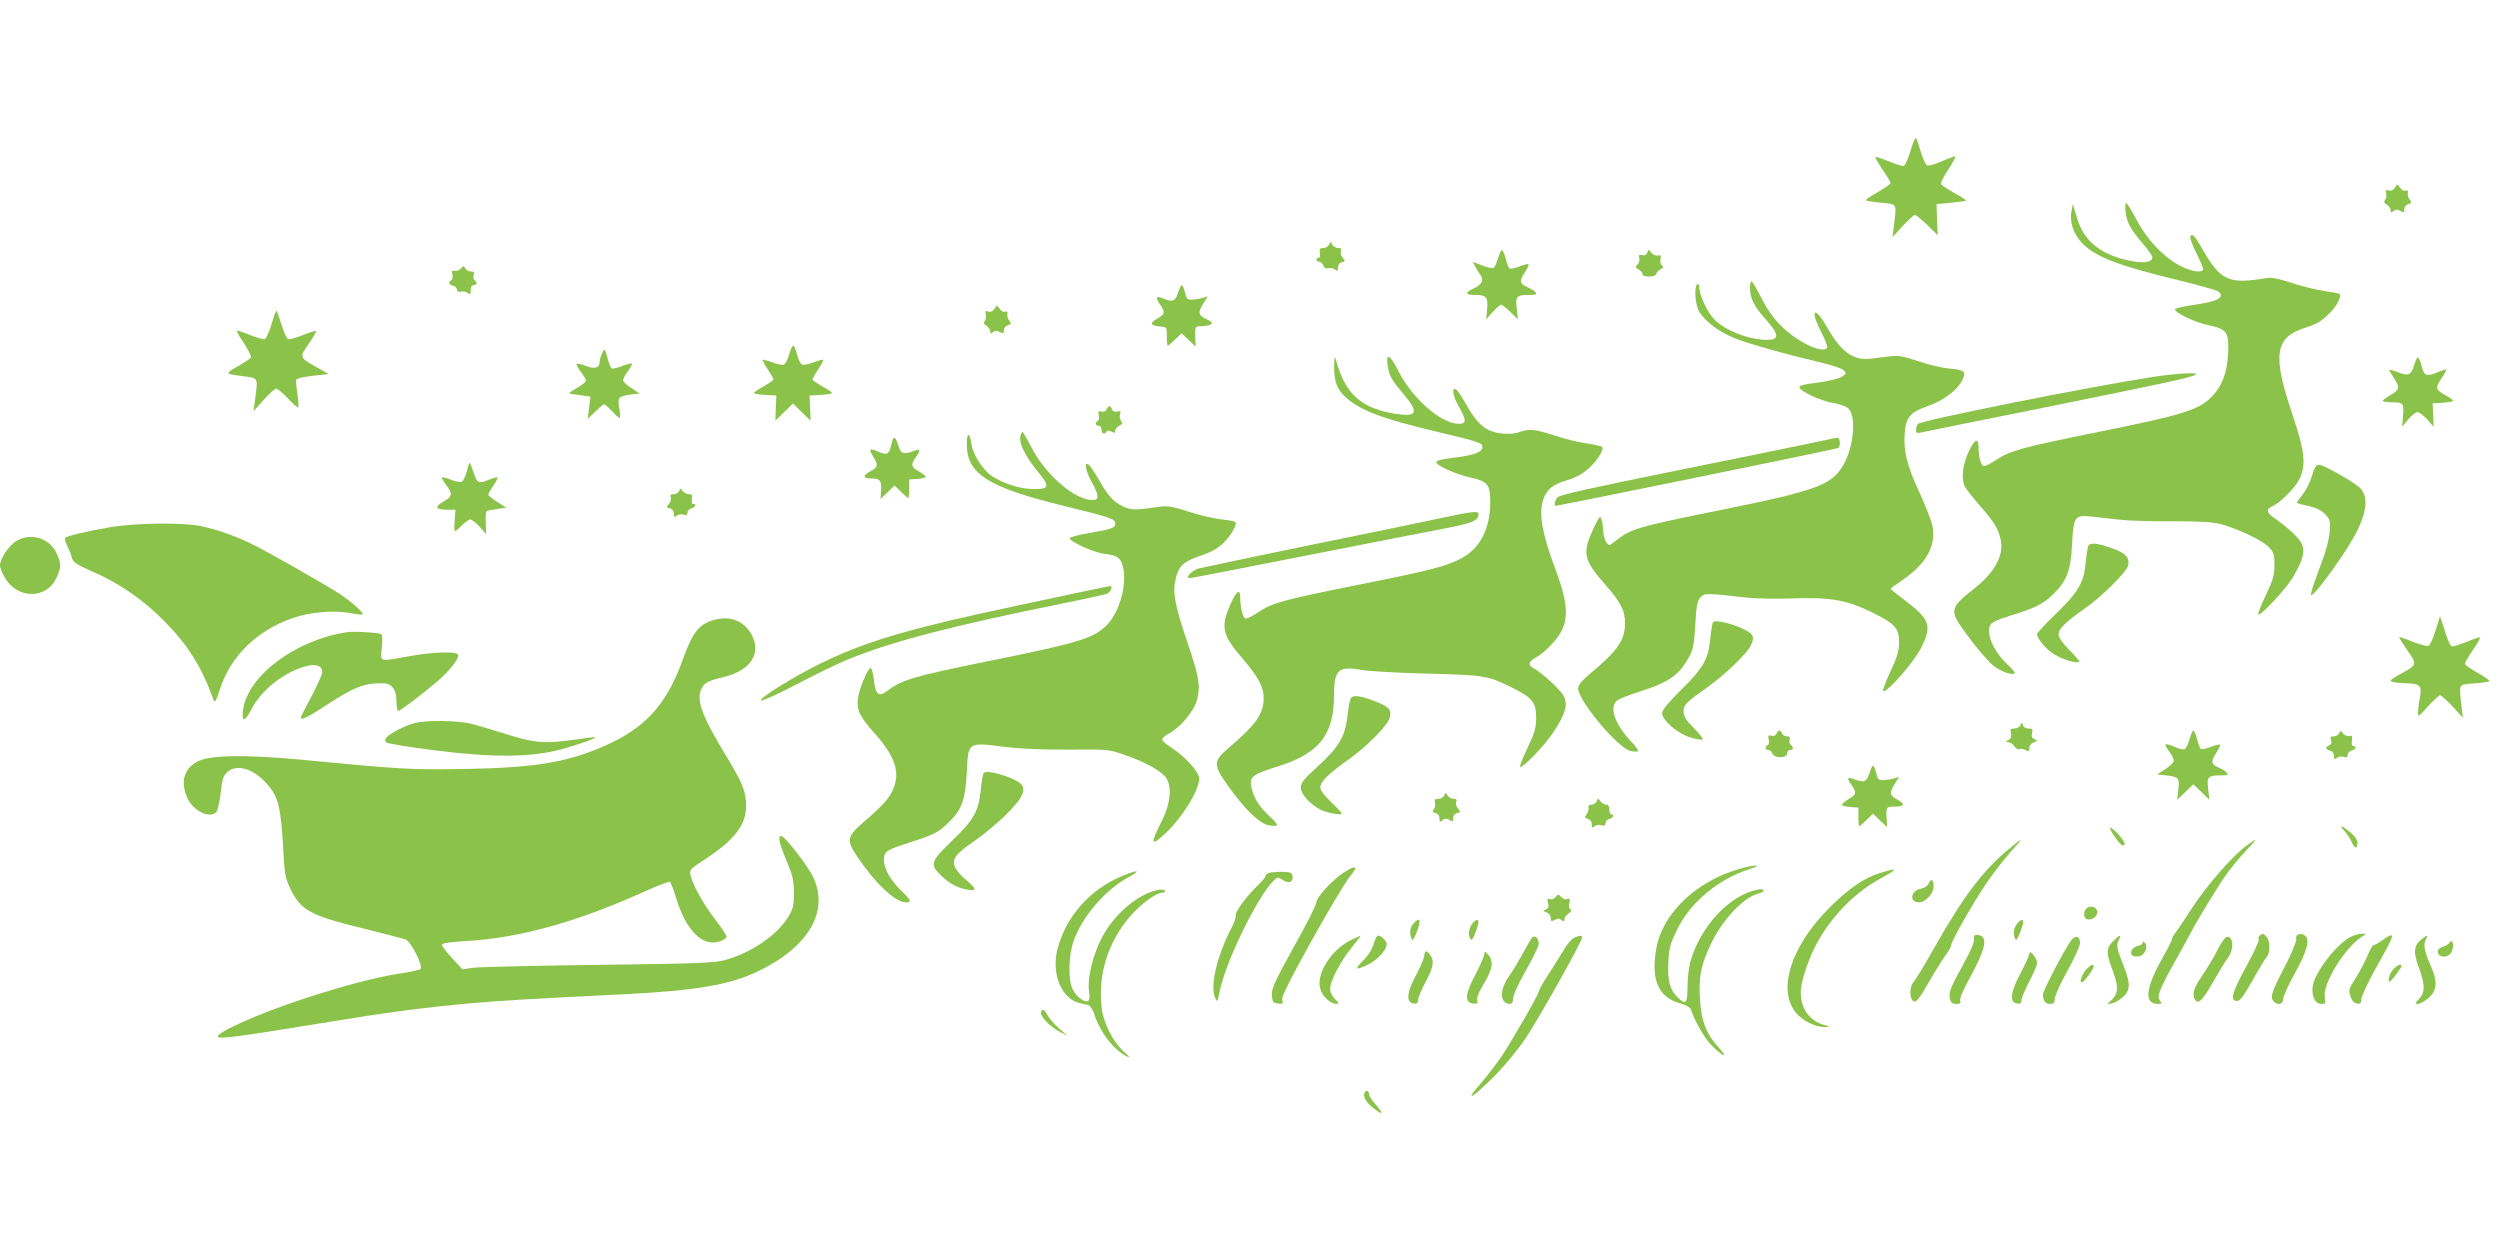<?xml version="1.0" standalone="no"?>
<!DOCTYPE svg PUBLIC "-//W3C//DTD SVG 20010904//EN"
 "http://www.w3.org/TR/2001/REC-SVG-20010904/DTD/svg10.dtd">
<svg version="1.0" xmlns="http://www.w3.org/2000/svg"
 width="1280pt" height="640pt" viewBox="0 0 1280 640"
 preserveAspectRatio="xMidYMid meet">
<g transform="translate(0,640) scale(0.1,-0.1)"
fill="#8bc34a" stroke="none">
<path d="M9781 5625 c-15 -48 -28 -75 -37 -75 -8 0 -42 11 -76 25 -34 14 -63
23 -66 21 -2 -3 15 -32 37 -65 23 -33 41 -64 41 -68 0 -5 -30 -26 -66 -47 -36
-20 -64 -39 -61 -42 2 -2 37 -8 78 -12 84 -8 80 0 66 -117 l-8 -60 53 58 c29
31 57 57 63 57 5 0 33 -24 63 -52 l53 -53 -3 80 -3 80 74 7 c41 4 76 9 77 11
2 2 -23 19 -57 37 -33 19 -64 39 -69 45 -6 7 7 35 36 78 24 37 40 67 35 67 -5
0 -37 -12 -70 -26 -33 -15 -66 -24 -74 -21 -7 3 -22 34 -32 68 -10 35 -21 68
-25 72 -4 4 -17 -26 -29 -68z"/>
<path d="M12262 5439 c-9 -13 -19 -18 -32 -14 -15 5 -17 2 -13 -15 3 -11 1
-26 -5 -33 -8 -9 -6 -16 9 -25 10 -7 19 -19 19 -28 0 -13 3 -14 14 -5 11 9 20
10 35 1 18 -9 21 -8 21 9 0 11 9 23 21 26 17 6 18 9 7 22 -7 9 -12 24 -10 34
2 13 -1 17 -11 13 -8 -3 -21 3 -29 15 -14 20 -14 20 -26 0z"/>
<path d="M10883 5315 c8 -58 24 -86 86 -160 28 -32 51 -65 51 -72 0 -23 -33
-31 -92 -22 -161 26 -258 99 -294 224 l-21 70 -7 -36 c-11 -51 9 -113 49 -158
67 -74 185 -120 500 -196 104 -26 195 -51 202 -57 38 -31 -1 -52 -132 -70 -49
-7 -90 -17 -89 -23 2 -18 103 -66 171 -80 96 -20 106 -35 101 -145 -5 -97 -30
-165 -81 -218 -68 -71 -141 -94 -581 -183 -399 -81 -454 -96 -527 -145 -29
-19 -58 -33 -64 -30 -13 5 -25 51 -25 97 0 50 -20 42 -50 -23 -32 -67 -40
-141 -19 -181 7 -12 37 -51 68 -87 79 -90 98 -120 112 -173 24 -86 -25 -177
-141 -267 -89 -68 -106 -97 -87 -142 19 -45 147 -209 194 -247 35 -29 97 -50
109 -38 3 3 -13 22 -36 43 -72 67 -113 160 -90 203 7 14 38 29 97 47 129 39
173 61 221 107 74 71 94 123 101 260 7 143 14 152 101 142 30 -3 91 -10 135
-15 44 -6 168 -10 275 -9 150 0 209 -3 255 -16 85 -23 209 -82 242 -117 25
-26 28 -37 28 -91 0 -52 -7 -76 -44 -155 -25 -50 -42 -95 -38 -98 10 -10 141
130 176 189 52 89 64 131 47 170 -12 31 -69 84 -143 136 -39 27 -42 44 -8 59
40 18 115 93 137 137 37 72 29 145 -36 337 -102 303 -89 390 67 440 55 17 82
33 118 68 42 39 70 92 57 105 -2 3 -36 9 -76 15 -39 5 -115 24 -167 41 -70 23
-105 30 -133 25 -189 -32 -232 -13 -321 141 -44 77 -56 90 -67 72 -3 -6 10
-43 30 -82 20 -40 36 -78 36 -84 0 -23 -61 -14 -121 18 -85 46 -167 133 -220
234 -24 46 -48 85 -53 85 -5 0 -6 -20 -3 -45z"/>
<path d="M6805 5148 c-4 -10 -17 -18 -30 -18 -18 0 -21 -4 -17 -25 2 -15 0
-25 -7 -25 -6 0 -11 -4 -11 -10 0 -5 6 -10 14 -10 8 0 17 -9 21 -19 4 -13 12
-17 25 -14 11 3 27 0 35 -7 13 -10 15 -9 15 10 0 14 8 24 20 27 19 5 19 7 5
23 -8 9 -13 25 -9 34 4 12 1 16 -14 16 -12 0 -25 8 -31 18 -9 16 -10 16 -16 0z"/>
<path d="M7670 5078 c-7 -24 -17 -46 -23 -50 -6 -3 -32 2 -59 13 l-48 19 15
-28 c8 -15 20 -34 27 -43 16 -24 4 -47 -37 -66 -47 -22 -44 -33 8 -33 57 0 67
-12 61 -74 l-5 -51 34 38 c19 20 38 37 43 37 4 0 26 -17 47 -37 l39 -38 -6 54
c-8 63 -2 71 63 71 36 0 41 2 32 14 -6 8 -25 19 -41 26 -40 16 -42 32 -13 75
13 20 22 39 19 42 -3 3 -24 -2 -46 -11 -23 -9 -46 -14 -51 -11 -5 4 -14 26
-20 51 -6 24 -15 44 -19 44 -4 0 -13 -19 -20 -42z"/>
<path d="M8434 5107 c-4 -12 -13 -17 -26 -13 -16 4 -19 1 -15 -15 3 -11 -1
-26 -9 -34 -13 -12 -12 -15 6 -25 11 -6 20 -17 20 -24 0 -8 13 -12 35 -12 20
1 35 6 35 13 0 7 10 17 21 24 16 8 18 13 9 19 -7 4 -11 19 -8 33 4 20 1 23
-14 19 -11 -3 -24 3 -33 14 -13 18 -14 18 -21 1z"/>
<path d="M2360 5025 c-8 -9 -22 -14 -32 -12 -14 4 -17 1 -12 -18 3 -12 1 -26
-5 -29 -17 -11 -13 -23 9 -29 11 -3 20 -12 20 -20 0 -10 7 -13 20 -10 11 3 27
0 35 -7 13 -11 15 -8 15 14 0 16 5 26 15 26 17 0 20 16 5 25 -6 4 -8 15 -5 26
5 14 2 19 -14 19 -11 0 -24 7 -29 16 -8 14 -10 14 -22 -1z"/>
<path d="M8960 4925 c0 -50 20 -92 72 -150 79 -88 82 -115 15 -115 -92 0 -215
48 -270 105 -36 37 -77 126 -77 166 0 11 -4 17 -10 14 -15 -9 -12 -90 4 -128
20 -49 98 -112 181 -146 69 -29 261 -83 460 -130 49 -12 96 -28 105 -37 13
-14 13 -17 -4 -29 -19 -15 -82 -29 -174 -40 -33 -5 -52 -11 -49 -19 6 -20 105
-67 167 -78 33 -5 70 -18 81 -27 45 -36 32 -194 -22 -290 -60 -104 -133 -132
-628 -232 -435 -88 -461 -96 -544 -162 -28 -22 -29 -22 -43 -3 -8 11 -14 36
-15 55 -1 20 -4 47 -9 61 -7 23 -10 19 -40 -43 -60 -127 -54 -162 56 -287 83
-95 104 -135 104 -201 0 -87 -36 -139 -183 -262 -40 -34 -57 -55 -57 -72 0
-62 204 -306 268 -320 18 -4 36 -4 39 -1 3 3 -14 28 -40 54 -79 86 -108 170
-69 204 9 9 62 30 117 47 154 49 206 87 257 185 17 32 23 66 28 158 5 96 10
121 26 139 21 23 27 23 239 -1 50 -5 155 -7 235 -4 192 7 277 -8 408 -73 117
-58 137 -81 135 -158 -1 -42 -12 -76 -47 -150 -25 -54 -40 -95 -33 -95 25 0
153 147 190 217 61 117 50 151 -78 248 -41 31 -75 58 -75 60 0 2 26 22 59 44
119 81 171 169 157 268 -3 26 -33 104 -65 174 -66 141 -86 218 -79 309 6 84
27 109 119 141 79 28 149 80 175 131 23 45 14 54 -64 61 -38 3 -111 20 -162
38 -75 25 -101 30 -141 25 -27 -3 -71 -9 -98 -12 -93 -12 -155 33 -231 168
-35 61 -60 84 -60 54 0 -9 16 -48 35 -87 20 -38 33 -74 30 -79 -21 -34 -150
27 -233 109 -40 39 -73 85 -103 144 -24 48 -47 87 -51 87 -5 0 -8 -16 -8 -35z"/>
<path d="M6031 4900 c-13 -43 -29 -49 -76 -28 -35 16 -41 5 -16 -30 28 -41 27
-49 -15 -74 -40 -23 -35 -35 16 -40 35 -3 35 -3 34 -50 0 -27 2 -48 5 -48 3 0
20 14 38 32 l33 32 36 -35 36 -34 -2 40 c-3 63 -2 65 33 65 17 0 38 4 46 9 12
7 7 13 -22 27 -43 20 -45 33 -15 82 l22 35 -25 -8 c-13 -4 -37 -8 -54 -9 -26
-1 -30 3 -38 37 -5 20 -12 37 -16 37 -4 0 -13 -18 -20 -40z"/>
<path d="M5092 4819 c-9 -13 -19 -18 -32 -14 -15 5 -17 2 -13 -15 3 -11 1 -26
-5 -33 -8 -9 -6 -16 9 -25 10 -7 19 -19 19 -28 0 -13 3 -14 14 -5 11 9 20 10
35 1 18 -9 21 -8 21 9 0 11 9 23 21 26 17 6 18 9 7 22 -7 9 -12 24 -10 34 2
13 -1 17 -11 13 -8 -3 -21 3 -29 15 -14 20 -14 20 -26 0z"/>
<path d="M1390 4739 c-12 -38 -27 -72 -34 -75 -8 -3 -42 7 -76 21 -34 14 -64
24 -67 21 -3 -2 14 -32 37 -65 22 -34 38 -66 35 -71 -3 -5 -27 -22 -53 -37
-83 -47 -83 -47 4 -58 90 -12 85 -3 70 -120 l-8 -60 52 58 c28 31 57 57 64 57
7 0 35 -23 61 -51 26 -28 49 -48 52 -45 3 3 1 34 -4 68 -6 35 -8 68 -6 74 2 6
40 15 85 20 l81 9 -62 35 c-89 50 -89 50 -40 120 23 33 40 62 37 65 -2 3 -33
-7 -68 -21 -34 -14 -68 -23 -75 -20 -7 2 -22 36 -34 75 -12 39 -24 71 -26 71
-2 0 -14 -32 -25 -71z"/>
<path d="M4040 4584 c-7 -25 -19 -48 -27 -51 -8 -3 -34 2 -59 12 -25 9 -47 15
-49 13 -2 -2 9 -24 25 -48 17 -25 30 -48 30 -53 0 -4 -22 -19 -50 -35 -27 -15
-50 -30 -50 -34 0 -4 26 -8 58 -10 l57 -3 -3 -65 -2 -64 45 44 45 44 45 -44
45 -44 -2 64 -3 65 58 3 c31 2 57 6 57 10 0 4 -23 19 -50 34 -28 16 -50 31
-50 35 0 5 13 28 30 53 16 24 27 46 25 48 -2 2 -24 -4 -49 -13 -25 -10 -52
-15 -59 -12 -8 3 -19 26 -26 51 -6 25 -15 46 -20 46 -5 0 -14 -21 -21 -46z"/>
<path d="M3080 4584 c-6 -14 -10 -31 -10 -38 0 -30 -26 -37 -69 -20 -23 9 -45
14 -48 11 -3 -4 6 -22 21 -41 14 -19 26 -39 26 -45 0 -6 -21 -23 -47 -38 -43
-25 -46 -28 -23 -31 14 -1 40 -5 59 -8 l34 -5 -7 -57 -7 -57 39 38 c21 20 41
37 45 37 5 0 23 -17 42 -37 19 -21 36 -35 39 -33 2 3 1 24 -3 47 -5 23 -5 47
0 54 4 7 29 16 56 19 l48 5 -42 28 c-24 15 -43 33 -43 40 0 7 11 28 25 47 14
18 23 36 20 38 -2 3 -25 -3 -50 -12 -24 -10 -49 -15 -54 -12 -4 3 -14 26 -20
51 -6 25 -14 45 -16 45 -3 0 -10 -12 -15 -26z"/>
<path d="M6831 4522 c-1 -77 15 -117 63 -160 74 -64 186 -107 461 -172 222
-53 235 -58 235 -79 0 -24 -38 -40 -128 -52 -95 -12 -114 -18 -106 -30 12 -19
109 -61 173 -74 87 -19 101 -36 101 -124 0 -138 -51 -237 -147 -289 -79 -42
-153 -61 -533 -137 -379 -76 -439 -92 -510 -141 -28 -19 -57 -33 -64 -31 -13
5 -26 59 -26 110 0 43 -19 32 -46 -28 -56 -121 -48 -164 53 -281 85 -100 113
-150 113 -209 0 -79 -40 -136 -178 -253 -81 -70 -82 -86 -5 -195 83 -117 161
-194 207 -202 20 -4 40 -4 44 -1 3 4 -12 24 -35 44 -50 46 -78 86 -91 134 -20
72 -12 79 143 128 200 65 275 161 275 356 0 135 21 155 141 134 35 -7 188 -15
339 -19 299 -8 309 -10 440 -76 97 -49 115 -73 115 -149 0 -53 -7 -76 -44
-155 -24 -50 -41 -94 -39 -97 11 -11 120 102 168 172 65 98 79 143 57 189 -15
31 -112 121 -157 145 -29 16 -24 33 16 55 20 10 58 43 84 72 87 95 89 179 10
389 -64 170 -82 276 -59 345 18 53 47 78 119 99 46 14 82 33 112 60 46 40 83
99 70 112 -4 4 -40 12 -79 18 -40 5 -113 23 -163 40 -97 32 -133 36 -177 19
-44 -17 -117 -12 -162 10 -44 23 -73 57 -123 145 -18 33 -39 61 -45 64 -22 7
-14 -36 17 -91 39 -70 39 -87 -1 -87 -90 0 -238 130 -308 268 -44 88 -67 100
-56 28 10 -54 18 -69 81 -144 80 -94 71 -118 -40 -101 -175 28 -256 99 -304
269 -9 33 -10 31 -11 -28z"/>
<path d="M12360 4529 c-14 -49 -29 -56 -82 -35 -23 9 -43 14 -45 13 -1 -2 9
-20 22 -40 34 -49 32 -63 -15 -89 -22 -13 -40 -26 -40 -30 0 -5 22 -8 49 -8
57 0 60 -5 54 -75 l-4 -50 31 38 c18 20 39 37 47 37 9 0 31 -17 50 -37 l33
-38 -2 60 -3 60 53 3 c28 2 52 6 52 10 0 4 -16 16 -35 26 -56 31 -58 38 -26
87 17 24 28 45 26 47 -1 2 -20 -4 -40 -12 -61 -26 -73 -22 -86 29 -6 25 -15
45 -20 45 -4 0 -13 -18 -19 -41z"/>
<path d="M11022 4470 c-326 -50 -1191 -223 -1203 -241 -5 -8 -9 -22 -9 -32 0
-13 6 -16 23 -12 12 3 301 62 642 130 631 128 738 151 765 166 26 14 -86 9
-218 -11z"/>
<path d="M5666 4304 c-4 -10 -14 -14 -26 -11 -17 4 -19 1 -14 -18 3 -12 1 -26
-5 -29 -16 -10 -13 -26 4 -26 8 0 15 -9 15 -20 0 -21 15 -27 25 -10 4 7 13 7
26 0 15 -8 19 -7 19 4 0 9 9 20 21 26 16 9 18 14 9 25 -6 8 -9 23 -5 34 5 16
2 18 -14 14 -14 -3 -23 0 -27 11 -3 9 -10 16 -14 16 -4 0 -11 -7 -14 -16z"/>
<path d="M5227 4176 c-15 -38 16 -105 91 -196 58 -72 54 -85 -28 -84 -69 1
-153 28 -212 67 -46 31 -96 109 -104 162 -9 65 -24 65 -24 0 0 -152 108 -220
500 -316 240 -59 260 -66 260 -89 0 -23 -16 -29 -133 -49 -54 -9 -99 -21 -100
-26 -3 -17 123 -74 179 -81 68 -8 83 -20 95 -72 19 -88 -20 -227 -83 -291 -68
-69 -137 -91 -613 -187 -374 -76 -437 -94 -510 -150 -46 -35 -62 -22 -71 57
-4 32 -11 59 -16 59 -15 0 -61 -111 -66 -160 -5 -58 9 -88 88 -177 105 -118
131 -200 91 -288 -20 -45 -55 -83 -154 -168 -81 -71 -84 -89 -28 -173 92 -137
195 -234 248 -234 33 0 29 10 -23 60 -68 66 -101 140 -84 185 7 19 30 30 120
59 137 44 155 54 210 108 66 65 82 113 90 252 8 161 1 156 202 131 73 -9 193
-14 320 -13 198 2 205 1 283 -26 111 -38 194 -85 217 -121 29 -45 20 -132 -21
-213 -64 -126 -61 -140 15 -70 86 80 173 220 174 281 0 34 -69 111 -141 158
-27 17 -49 36 -49 43 0 6 16 20 36 31 61 33 130 117 144 176 17 69 8 118 -50
289 -64 189 -77 255 -61 324 14 64 39 89 112 115 82 28 112 46 148 87 33 37
56 83 46 92 -3 3 -36 9 -73 13 -37 4 -112 22 -166 39 -79 26 -109 31 -145 26
-131 -19 -149 -19 -195 3 -48 24 -74 54 -124 142 -18 31 -39 62 -47 69 -26 22
-18 -30 15 -89 39 -70 39 -91 2 -91 -88 0 -240 130 -310 268 -24 45 -45 82
-46 82 -2 0 -6 -6 -9 -14z"/>
<path d="M4565 4128 c-12 -53 -22 -60 -62 -43 -52 22 -57 19 -34 -19 29 -46
27 -58 -14 -80 -41 -22 -37 -36 10 -36 41 0 50 -12 46 -65 l-3 -40 36 34 36
35 33 -32 c18 -18 35 -32 37 -32 3 0 5 21 5 47 l0 48 43 3 c23 2 42 7 42 11 0
4 -16 16 -35 27 -41 22 -43 35 -14 76 25 35 21 42 -15 28 -50 -19 -64 -13 -77
30 -15 48 -25 51 -34 8z"/>
<path d="M9310 4139 c-47 -10 -364 -75 -705 -144 -464 -94 -623 -129 -632
-142 -12 -16 -18 -43 -9 -43 15 0 1440 291 1447 296 14 8 11 54 -3 53 -7 0
-51 -9 -98 -20z"/>
<path d="M2389 3984 c-7 -25 -18 -48 -26 -51 -8 -3 -33 2 -55 11 -23 9 -43 14
-46 12 -2 -3 8 -20 22 -39 35 -46 33 -59 -15 -86 -47 -27 -39 -41 25 -41 l38
0 -4 -55 c-3 -30 -2 -55 2 -55 3 0 19 14 35 30 16 17 35 30 43 30 8 0 30 -17
48 -37 l33 -38 -2 60 c-2 46 1 60 13 61 8 2 32 6 53 9 l39 6 -46 29 c-25 16
-46 33 -46 37 0 5 12 26 26 46 14 21 24 41 21 43 -2 2 -20 -3 -40 -11 -56 -23
-64 -20 -82 35 -9 28 -18 50 -21 50 -2 0 -9 -21 -15 -46z"/>
<path d="M11837 3963 c-10 -32 -31 -75 -48 -95 -16 -20 -29 -39 -29 -42 0 -2
26 -10 57 -16 39 -9 66 -21 86 -41 27 -28 29 -34 25 -92 -3 -39 -19 -100 -45
-167 -22 -58 -43 -118 -47 -134 -7 -27 -6 -28 10 -15 29 24 148 189 197 274
75 129 88 219 40 267 -31 30 -185 118 -208 118 -17 0 -24 -11 -38 -57z"/>
<path d="M3477 3886 c-4 -9 -16 -16 -28 -16 -15 0 -19 -4 -15 -16 4 -9 -1 -25
-9 -34 -14 -16 -14 -18 5 -23 12 -3 20 -13 20 -27 0 -19 3 -20 15 -10 8 6 23
9 35 5 15 -5 20 -2 20 10 0 9 9 19 20 22 21 6 28 23 9 23 -7 0 -9 10 -7 25 4
20 1 25 -15 25 -11 0 -25 7 -32 16 -11 16 -12 16 -18 0z"/>
<path d="M7390 3750 c-74 -16 -377 -79 -674 -139 -296 -61 -556 -116 -577
-121 -37 -10 -75 -50 -47 -50 7 0 273 52 593 115 319 63 643 126 720 141 135
26 165 39 165 71 0 18 -24 16 -180 -17z"/>
<path d="M560 3700 c-107 -18 -218 -44 -227 -54 -3 -3 2 -22 12 -43 10 -20 21
-48 24 -62 6 -20 26 -33 103 -67 134 -57 257 -142 363 -248 128 -129 197 -239
259 -411 6 -15 13 -3 31 53 55 172 189 304 375 368 85 30 212 41 294 25 33 -6
61 -9 63 -7 8 8 -64 71 -127 111 -89 56 -350 205 -435 247 -84 42 -177 75
-265 94 -93 20 -339 17 -470 -6z"/>
<path d="M79 3627 c-37 -24 -79 -90 -79 -122 0 -11 10 -38 23 -60 64 -114 216
-115 267 -2 24 53 24 71 0 124 -36 80 -138 109 -211 60z"/>
<path d="M10694 3608 c-5 -7 -11 -45 -15 -84 -8 -104 -36 -153 -151 -265 -54
-52 -98 -99 -98 -105 0 -24 44 -77 86 -103 41 -27 119 -50 130 -39 2 3 -21 30
-51 60 -36 37 -55 64 -55 80 0 29 37 65 135 133 85 59 212 185 221 219 9 38
-11 63 -69 84 -79 30 -123 36 -133 20z"/>
<path d="M5535 3369 c-513 -109 -629 -134 -785 -174 -230 -58 -386 -112 -545
-190 -140 -68 -328 -185 -308 -192 7 -3 91 36 185 85 95 50 211 106 258 125
223 92 538 174 1100 287 113 23 215 45 228 50 20 9 32 41 15 39 -5 0 -71 -14
-148 -30z"/>
<path d="M3656 3226 c-78 -22 -110 -63 -161 -205 -84 -234 -196 -354 -418
-448 -184 -78 -350 -104 -692 -110 -278 -5 -319 -3 -850 48 -281 26 -460 23
-522 -9 -72 -37 -91 -106 -53 -189 30 -67 118 -107 149 -69 6 8 16 51 21 97 8
71 13 87 35 107 49 42 133 17 203 -63 56 -64 69 -114 81 -313 8 -153 11 -168
40 -227 53 -107 101 -133 376 -200 105 -26 200 -51 212 -55 27 -11 91 -136 76
-151 -5 -5 -54 -16 -109 -24 -116 -18 -275 -59 -469 -122 -244 -79 -479 -183
-458 -203 10 -10 129 6 513 69 358 59 550 84 790 105 164 14 258 20 785 46
357 18 532 48 672 115 265 125 373 313 283 491 -31 61 -143 204 -160 204 -19
0 -10 -40 27 -127 32 -75 37 -99 38 -163 0 -64 -4 -82 -27 -121 -56 -94 -186
-185 -324 -224 -51 -15 -139 -19 -649 -25 -324 -4 -614 -11 -643 -15 l-54 -8
-54 58 c-30 32 -53 63 -51 69 2 7 50 14 125 18 271 15 570 98 920 257 63 28
118 49 122 46 4 -3 18 -38 30 -77 51 -172 136 -257 225 -228 19 6 35 17 35 24
0 8 -27 48 -60 91 -59 76 -113 174 -125 226 -6 25 0 31 77 81 149 98 208 175
208 271 0 75 -18 119 -107 265 -117 193 -147 274 -124 330 15 36 32 45 121 67
132 32 189 119 140 212 -39 74 -108 102 -194 79z"/>
<path d="M12470 3172 c-12 -41 -29 -76 -36 -79 -8 -3 -44 7 -80 21 -37 15 -68
25 -70 24 -2 -2 17 -32 41 -67 52 -74 52 -75 -37 -123 -52 -29 -56 -34 -36
-40 13 -3 46 -6 74 -7 65 -1 75 -13 64 -71 -5 -25 -9 -58 -10 -74 0 -29 1 -29
51 27 28 31 56 57 62 57 6 0 35 -26 64 -57 l53 -58 -7 60 c-13 117 -18 109 64
116 40 3 75 8 79 11 3 3 -24 23 -60 43 -36 20 -66 41 -66 46 0 6 18 37 41 70
22 33 39 62 37 65 -3 2 -32 -7 -66 -21 -34 -14 -68 -25 -76 -25 -9 0 -23 29
-38 78 l-25 77 -23 -73z"/>
<path d="M8766 3199 c-3 -13 -7 -50 -11 -82 -9 -92 -38 -142 -147 -248 -67
-67 -98 -104 -98 -120 0 -37 80 -106 146 -125 30 -9 58 -13 62 -10 3 4 -18 30
-46 59 -40 40 -52 60 -52 83 0 35 13 49 115 120 92 65 209 176 229 219 13 26
14 40 6 54 -11 21 -103 60 -162 68 -33 5 -38 3 -42 -18z"/>
<path d="M1775 3163 c-262 -40 -504 -221 -530 -394 -10 -67 8 -68 41 -3 51
100 167 193 281 223 51 14 83 2 83 -30 0 -12 -25 -67 -55 -124 -30 -56 -55
-105 -55 -109 0 -16 32 -1 133 65 143 94 198 114 295 110 39 -2 62 -35 62 -91
0 -27 4 -50 9 -50 11 0 134 94 209 159 60 53 107 115 97 130 -10 17 -132 13
-251 -9 -157 -28 -147 -32 -139 44 4 35 3 66 -2 69 -13 8 -144 16 -178 10z"/>
<path d="M6921 2831 c-8 -5 -16 -40 -21 -90 -12 -110 -42 -163 -152 -264 -73
-66 -88 -85 -88 -110 0 -32 47 -85 100 -112 32 -17 110 -31 110 -20 0 4 -25
30 -55 59 -36 34 -55 60 -55 75 0 28 40 68 148 145 95 68 199 174 208 213 10
37 -5 55 -67 79 -70 28 -111 36 -128 25z"/>
<path d="M2127 2699 c-47 -11 -129 -52 -147 -74 -9 -11 -10 -19 -3 -26 6 -6
116 -24 244 -40 300 -39 496 -37 651 4 93 26 182 57 176 62 -2 2 -46 -3 -98
-11 -162 -23 -213 -19 -357 27 -70 22 -155 47 -188 55 -66 15 -218 17 -278 3z"/>
<path d="M10345 2688 c-4 -10 -18 -18 -31 -18 -21 0 -23 -4 -18 -24 4 -17 0
-27 -13 -35 -16 -9 -16 -10 -1 -11 9 0 24 -9 32 -21 8 -12 19 -18 25 -15 6 4
20 2 31 -4 17 -9 20 -8 20 10 0 12 9 24 23 29 20 8 20 10 4 16 -13 6 -17 14
-13 31 5 20 3 24 -18 24 -15 0 -26 7 -29 18 -4 16 -4 16 -12 0z"/>
<path d="M9096 2644 c-4 -10 -14 -14 -26 -11 -17 4 -19 1 -14 -18 3 -12 1 -26
-5 -29 -16 -10 -14 -26 3 -26 8 0 17 -8 20 -17 8 -26 76 -27 76 -1 0 10 7 18
15 18 17 0 20 16 4 26 -6 3 -9 15 -6 25 4 14 0 19 -14 19 -11 0 -22 7 -25 15
-8 20 -20 19 -28 -1z"/>
<path d="M11210 2614 c-7 -25 -18 -48 -25 -50 -6 -3 -28 2 -48 11 -55 23 -62
19 -33 -19 14 -19 26 -42 26 -50 0 -9 -19 -28 -42 -43 l-43 -28 45 -5 c66 -8
70 -13 63 -73 l-6 -52 42 40 41 39 41 -39 41 -40 -6 54 c-8 63 -2 71 63 71 36
0 41 2 32 14 -6 8 -25 19 -41 26 -40 16 -42 32 -13 75 13 20 22 39 19 42 -3 3
-24 -2 -46 -11 -23 -9 -46 -14 -51 -11 -5 4 -14 26 -20 51 -6 24 -15 44 -19
44 -4 0 -13 -21 -20 -46z"/>
<path d="M11977 2646 c-4 -9 -16 -16 -27 -16 -17 0 -20 -4 -15 -20 4 -13 1
-22 -9 -26 -22 -8 -20 -21 4 -27 12 -3 20 -14 20 -27 0 -19 3 -20 15 -10 8 6
23 9 35 5 15 -5 20 -2 20 10 0 9 9 19 20 22 21 6 28 23 9 23 -7 0 -10 12 -7
29 3 23 1 27 -14 23 -11 -3 -24 3 -32 13 -12 16 -13 16 -19 1z"/>
<path d="M9571 2440 c-13 -43 -27 -49 -77 -30 -36 14 -40 7 -15 -28 28 -41 27
-49 -14 -73 -19 -12 -35 -25 -35 -29 0 -5 19 -10 43 -12 l42 -3 0 -48 c0 -26
2 -47 5 -47 2 0 19 14 37 32 l33 32 36 -35 36 -34 -2 40 c-4 63 -3 65 39 65
53 0 58 13 16 36 -41 22 -43 34 -13 82 l22 35 -25 -8 c-13 -4 -37 -8 -54 -9
-27 -1 -31 3 -39 37 -5 20 -13 37 -16 37 -4 0 -12 -18 -19 -40z"/>
<path d="M5036 2441 c-4 -6 -11 -46 -15 -89 -11 -106 -36 -151 -147 -257 -109
-105 -115 -121 -56 -177 43 -42 83 -64 135 -73 50 -10 48 5 -7 50 -24 19 -49
49 -56 65 -17 42 1 67 103 137 45 31 117 91 159 133 74 74 97 113 84 145 -13
35 -185 91 -200 66z"/>
<path d="M7395 2328 c-4 -10 -17 -18 -30 -18 -18 0 -22 -4 -18 -20 3 -11 0
-26 -6 -34 -9 -11 -7 -15 9 -19 12 -3 20 -13 20 -27 0 -19 2 -21 16 -9 12 10
20 10 35 1 16 -11 19 -9 19 9 0 13 8 23 20 26 19 5 19 7 5 23 -8 9 -13 25 -9
34 4 12 1 16 -14 16 -12 0 -25 8 -31 18 -9 16 -10 16 -16 0z"/>
<path d="M8175 2298 c-4 -10 -16 -18 -27 -18 -13 0 -18 -5 -15 -14 3 -7 -1
-23 -9 -34 -12 -18 -11 -20 6 -25 12 -3 20 -14 20 -27 0 -19 3 -20 15 -10 8 6
23 9 35 5 15 -5 20 -2 20 10 0 9 9 19 20 22 20 5 28 23 10 23 -5 0 -10 11 -10
25 0 17 -6 25 -16 25 -9 0 -23 8 -30 18 -12 16 -13 16 -19 0z"/>
<path d="M10823 2122 c33 -48 49 -61 55 -44 4 12 -44 69 -68 82 -13 7 -9 -4
13 -38z"/>
<path d="M12004 2145 c13 -14 29 -39 36 -55 15 -36 30 -39 30 -6 0 16 -13 35
-37 55 -45 37 -61 40 -29 6z"/>
<path d="M10283 2051 c-131 -108 -231 -242 -378 -501 -48 -85 -96 -165 -107
-176 -24 -27 -22 -97 4 -102 11 -2 31 24 68 90 29 51 68 114 86 139 19 26 34
52 34 59 0 19 103 201 175 310 35 52 91 125 125 163 34 37 59 67 56 67 -3 0
-31 -22 -63 -49z"/>
<path d="M11504 2072 c-70 -51 -199 -198 -272 -308 -39 -60 -80 -121 -91 -136
-12 -14 -21 -31 -21 -37 0 -7 -21 -48 -46 -92 -90 -159 -98 -239 -26 -239 21
0 22 2 12 15 -18 22 -7 54 73 197 40 71 78 141 86 156 30 60 147 251 185 302
22 30 64 81 94 113 30 31 53 57 50 57 -3 0 -23 -13 -44 -28z"/>
<path d="M8905 1951 c-191 -55 -346 -184 -406 -339 -14 -34 -24 -87 -27 -134
-7 -123 36 -190 136 -217 24 -7 45 -19 49 -29 18 -56 69 -145 102 -180 59 -61
96 -76 43 -18 -66 72 -91 135 -98 249 -7 112 3 169 52 276 58 127 170 247 247
266 39 10 34 28 -5 20 -143 -29 -289 -185 -342 -364 -9 -30 -16 -90 -16 -133
0 -88 -9 -96 -53 -52 -38 38 -50 85 -45 180 4 73 10 94 46 167 69 139 211 257
372 308 72 23 25 23 -55 0z"/>
<path d="M6879 1932 c-58 -38 -139 -126 -139 -152 0 -12 -52 -115 -116 -229
-100 -181 -115 -214 -112 -248 3 -33 6 -38 31 -41 25 -3 28 -1 22 17 -5 16 33
92 150 304 86 155 175 303 197 330 45 54 33 61 -33 19z"/>
<path d="M9622 1929 c-79 -25 -155 -77 -250 -171 -211 -208 -280 -447 -163
-558 38 -36 98 -61 142 -59 19 1 17 3 -11 11 -76 22 -120 83 -120 168 0 58 44
185 92 268 82 139 193 248 325 319 86 47 81 52 -15 22z"/>
<path d="M5750 1917 c-170 -70 -292 -208 -336 -377 -32 -127 21 -255 115 -276
14 -3 34 -8 43 -10 9 -3 22 -22 29 -42 31 -97 100 -187 170 -222 17 -8 13 -1
-13 22 -57 51 -105 142 -116 218 -24 176 30 350 151 486 55 61 129 114 160
114 10 0 15 4 12 10 -3 5 -20 7 -38 3 -103 -20 -230 -130 -290 -253 -44 -88
-71 -204 -61 -265 4 -28 2 -45 -5 -50 -17 -10 -58 20 -78 58 -25 48 -23 175 5
252 46 126 161 259 280 324 67 36 51 40 -28 8z"/>
<path d="M6508 1933 c-16 -2 -28 -10 -28 -16 0 -7 -17 -28 -37 -47 -57 -54
-122 -141 -116 -156 3 -8 -8 -40 -25 -71 -71 -139 -106 -287 -82 -348 12 -30
12 -30 26 35 32 151 191 477 274 560 20 20 23 21 47 5 31 -21 55 -12 51 17 -2
19 -10 23 -43 24 -22 1 -52 -1 -67 -3z"/>
<path d="M9875 1877 c-6 -13 -22 -24 -39 -27 -54 -9 -63 -70 -11 -70 34 0 75
45 75 81 0 36 -13 44 -25 16z"/>
<path d="M7962 1805 c-6 -8 -19 -12 -28 -8 -12 4 -14 0 -8 -21 5 -19 2 -27
-12 -33 -15 -6 -15 -7 4 -14 13 -5 22 -17 22 -29 0 -18 3 -19 21 -10 15 9 24
8 35 -1 11 -9 14 -8 14 4 0 9 9 22 21 30 14 10 17 17 9 22 -7 4 -9 18 -5 32 5
20 3 24 -9 20 -9 -4 -22 0 -30 8 -18 18 -18 18 -34 0z"/>
<path d="M10682 1748 c-16 -16 -15 -47 2 -54 24 -9 58 15 54 39 -3 25 -37 34
-56 15z"/>
<path d="M7237 1672 c-18 -19 -22 -49 -10 -78 5 -13 10 -6 24 27 28 68 21 90
-14 51z"/>
<path d="M7536 1668 c-17 -25 -20 -56 -7 -76 5 -9 13 0 24 30 10 24 17 49 17
56 0 19 -17 14 -34 -10z"/>
<path d="M10326 1668 c-17 -24 -20 -46 -9 -74 5 -13 10 -6 24 27 10 24 18 50
18 57 1 19 -16 14 -33 -10z"/>
<path d="M10114 1613 c-7 -2 -10 -13 -7 -23 3 -12 -18 -61 -55 -127 -68 -123
-76 -145 -68 -179 5 -18 13 -24 32 -24 20 0 25 4 20 16 -4 11 17 59 55 128 68
123 85 187 53 204 -11 5 -24 7 -30 5z"/>
<path d="M11571 1611 c-7 -5 -10 -14 -6 -20 3 -7 -26 -70 -65 -141 -73 -133
-84 -175 -45 -175 14 0 34 27 78 105 32 58 65 112 73 121 19 21 18 84 -2 103
-18 19 -15 18 -33 7z"/>
<path d="M11764 1614 c-7 -3 -10 -13 -7 -23 2 -10 -24 -73 -61 -144 -67 -129
-75 -154 -54 -175 21 -21 48 -14 48 13 0 13 27 74 61 134 63 114 78 173 49
192 -16 9 -19 10 -36 3z"/>
<path d="M12035 1603 c-60 -31 -148 -135 -183 -216 -26 -60 -9 -127 33 -127
22 0 23 3 18 36 -11 67 100 248 187 306 l25 17 -25 0 c-14 0 -38 -7 -55 -16z"/>
<path d="M6925 1591 c-108 -49 -191 -179 -164 -258 12 -36 52 -73 80 -73 16 0
15 3 -6 25 -14 14 -25 36 -25 51 0 40 52 140 110 212 27 34 49 62 47 62 -1 0
-20 -9 -42 -19z"/>
<path d="M7033 1567 c-8 -28 -27 -59 -54 -85 -48 -48 -39 -53 32 -17 46 24 89
73 89 102 0 15 -28 43 -44 43 -6 0 -17 -20 -23 -43z"/>
<path d="M7843 1598 c-6 -7 -27 -44 -48 -83 -21 -38 -53 -91 -72 -118 -47 -67
-43 -137 7 -137 11 0 17 9 17 28 0 15 28 77 62 137 35 61 65 122 68 136 6 30
-18 57 -34 37z"/>
<path d="M8062 1600 c-12 -5 -35 -30 -50 -55 -15 -25 -51 -82 -79 -126 -29
-44 -53 -85 -53 -92 0 -15 -132 -245 -191 -334 -27 -39 -76 -104 -111 -144
-86 -99 -38 -71 77 45 50 50 120 136 157 191 69 104 288 494 288 514 0 13 -7
13 -38 1z"/>
<path d="M10602 1582 c-36 -51 -142 -255 -142 -273 0 -33 12 -49 36 -49 19 0
24 5 24 25 0 14 29 79 65 144 36 64 65 129 65 143 0 37 -26 42 -48 10z"/>
<path d="M10819 1581 c-36 -36 -36 -59 -4 -145 32 -86 32 -120 -1 -153 l-26
-26 29 7 c15 4 40 19 56 34 36 34 35 70 -3 165 -33 82 -35 99 -20 128 15 27 3
24 -31 -10z"/>
<path d="M11388 1592 c-9 -9 -27 -40 -41 -68 -14 -28 -46 -81 -71 -118 -45
-65 -54 -97 -37 -125 16 -25 38 -4 92 91 29 51 63 107 76 124 25 34 30 85 10
103 -11 8 -18 7 -29 -7z"/>
<path d="M12196 1585 c-20 -14 -40 -25 -45 -25 -4 0 -18 -25 -30 -55 -13 -30
-40 -81 -60 -113 -35 -54 -37 -61 -27 -93 8 -23 18 -35 34 -37 18 -3 22 1 22
22 0 14 34 86 75 160 103 184 104 191 31 141z"/>
<path d="M12397 1590 c-39 -31 -42 -67 -12 -145 32 -87 32 -128 0 -160 -22
-23 -22 -25 -5 -25 11 0 35 14 55 31 43 38 46 82 11 163 -32 72 -40 111 -26
135 13 26 9 26 -23 1z"/>
<path d="M10970 1573 c0 -7 -10 -13 -21 -15 -12 -2 -27 -11 -33 -20 -15 -24 5
-42 38 -34 29 7 46 50 27 69 -8 8 -11 8 -11 0z"/>
<path d="M12540 1572 c0 -4 -14 -13 -31 -19 -21 -8 -30 -17 -27 -30 4 -24 41
-28 62 -8 18 18 22 65 6 65 -5 0 -10 -4 -10 -8z"/>
<path d="M7292 1506 c-1 -13 -20 -58 -42 -99 -48 -88 -52 -140 -12 -145 16 -3
22 2 22 17 0 11 18 55 41 97 41 78 44 109 17 141 -16 19 -23 16 -26 -11z"/>
<path d="M7600 1517 c0 -10 -20 -57 -45 -105 -54 -101 -58 -145 -13 -150 22
-3 26 0 21 17 -3 12 9 43 32 80 47 78 54 118 26 151 -17 21 -20 22 -21 7z"/>
<path d="M10390 1518 c0 -9 -21 -55 -46 -103 -51 -97 -57 -147 -16 -153 16 -3
22 2 22 17 0 11 18 54 40 96 22 42 40 84 40 94 0 25 -39 73 -40 49z"/>
<path d="M10683 1438 c-24 -27 -39 -68 -24 -68 10 0 61 68 61 82 0 15 -16 8
-37 -14z"/>
<path d="M12251 1434 c-12 -15 -21 -36 -21 -48 1 -19 3 -18 26 9 14 17 29 38
35 48 16 28 -16 21 -40 -9z"/>
<path d="M5330 1212 c0 -22 53 -74 100 -97 l35 -17 -43 37 c-23 20 -49 50 -58
66 -16 33 -34 38 -34 11z"/>
<path d="M6986 804 c-8 -21 8 -49 48 -79 48 -37 52 -31 12 17 -20 23 -36 47
-36 54 0 20 -17 26 -24 8z"/>
</g>
</svg>
